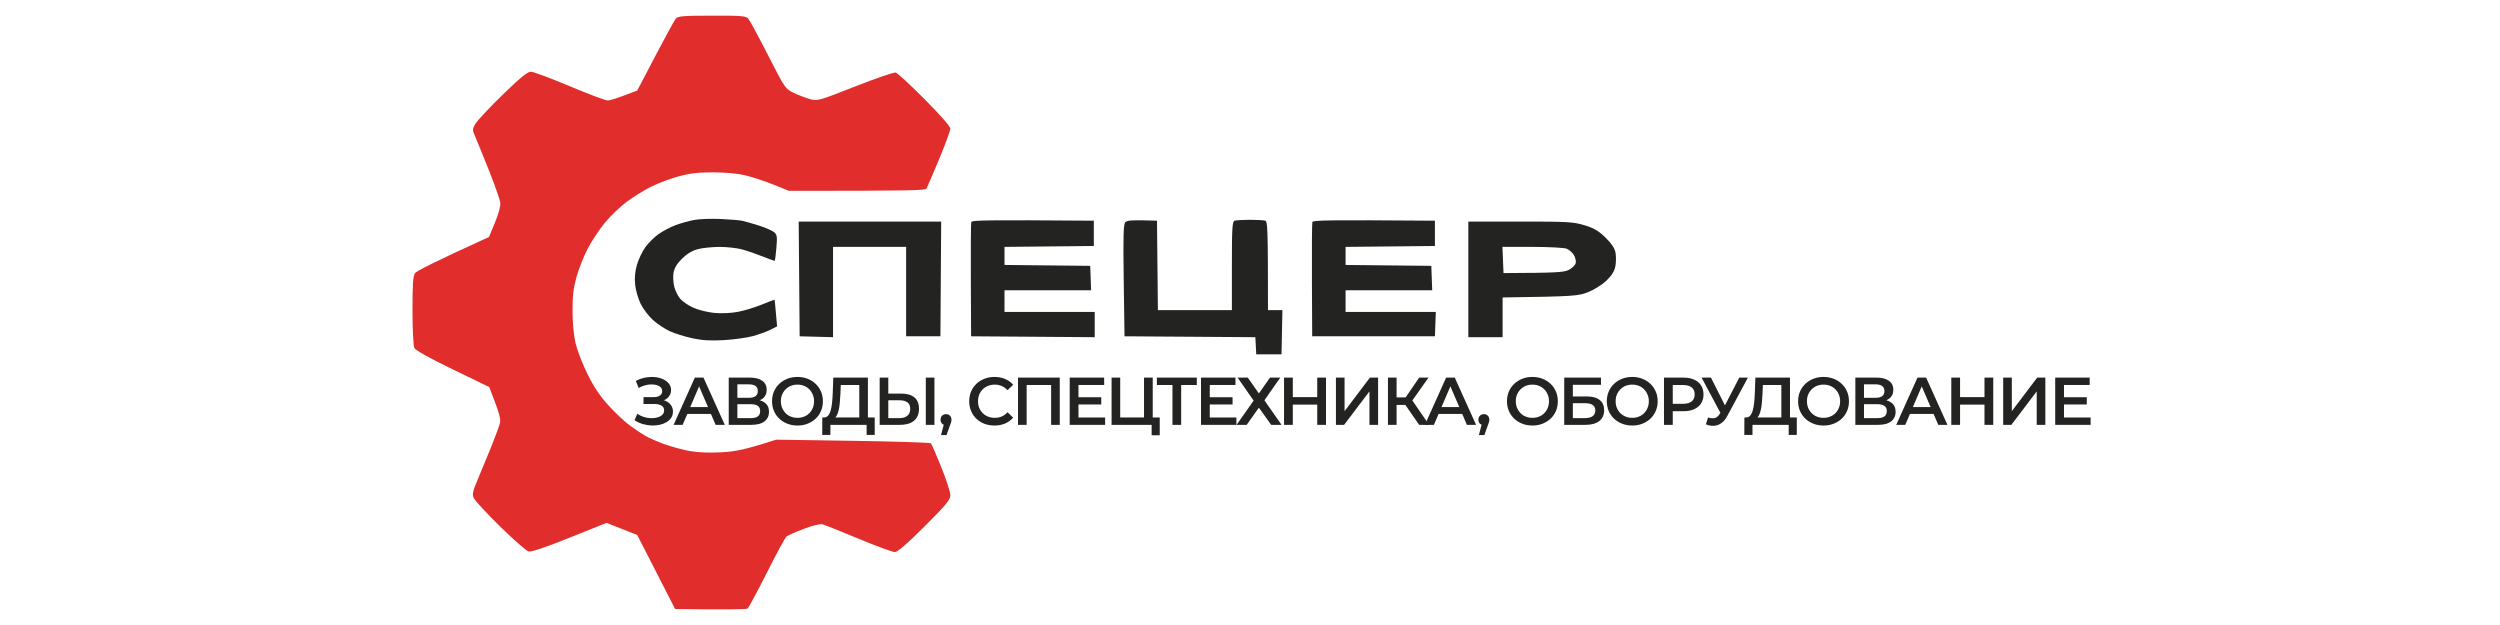 <svg width="800" height="200" viewBox="0 0 800 200" fill="none" xmlns="http://www.w3.org/2000/svg">
<path d="M203.046 134.464L203.953 132.412C204.6 132.859 205.305 133.204 206.068 133.449C206.845 133.679 207.615 133.802 208.378 133.816C209.14 133.831 209.831 133.744 210.45 133.557C211.083 133.37 211.586 133.089 211.961 132.715C212.335 132.34 212.522 131.872 212.522 131.31C212.522 130.634 212.241 130.13 211.68 129.798C211.133 129.453 210.385 129.28 209.435 129.28H205.917V127.077H209.219C210.068 127.077 210.723 126.904 211.183 126.558C211.658 126.213 211.896 125.745 211.896 125.154C211.896 124.665 211.737 124.261 211.421 123.945C211.119 123.628 210.701 123.39 210.169 123.232C209.651 123.073 209.061 123.001 208.399 123.016C207.752 123.016 207.075 123.117 206.37 123.318C205.665 123.505 204.996 123.786 204.363 124.161L203.478 121.892C204.428 121.388 205.42 121.036 206.457 120.834C207.507 120.632 208.521 120.575 209.5 120.661C210.478 120.748 211.356 120.971 212.133 121.331C212.925 121.691 213.558 122.166 214.033 122.757C214.507 123.333 214.745 124.017 214.745 124.809C214.745 125.529 214.551 126.169 214.162 126.731C213.788 127.278 213.27 127.703 212.608 128.006C211.946 128.308 211.176 128.459 210.299 128.459L210.406 127.768C211.399 127.768 212.263 127.941 212.997 128.286C213.745 128.618 214.32 129.078 214.723 129.669C215.141 130.259 215.349 130.943 215.349 131.721C215.349 132.455 215.162 133.111 214.788 133.687C214.414 134.248 213.903 134.723 213.256 135.112C212.608 135.487 211.867 135.767 211.032 135.955C210.198 136.127 209.32 136.192 208.399 136.149C207.478 136.106 206.557 135.947 205.636 135.674C204.73 135.4 203.866 134.997 203.046 134.464Z" fill="#232321"/>
<path d="M215.552 135.955L222.351 120.834H225.114L231.935 135.955H228.999L223.15 122.325H224.272L218.445 135.955H215.552ZM218.682 132.455L219.438 130.252H227.596L228.352 132.455H218.682Z" fill="#232321"/>
<path d="M233.194 135.955V120.834H239.95C241.648 120.834 242.972 121.172 243.921 121.849C244.871 122.512 245.346 123.469 245.346 124.722C245.346 125.961 244.893 126.918 243.986 127.595C243.08 128.258 241.885 128.589 240.403 128.589L240.792 127.811C242.475 127.811 243.778 128.15 244.698 128.826C245.619 129.503 246.08 130.482 246.08 131.764C246.08 133.075 245.598 134.104 244.634 134.853C243.67 135.587 242.245 135.955 240.36 135.955H233.194ZM235.957 133.795H240.274C241.252 133.795 241.993 133.615 242.497 133.255C243.001 132.88 243.252 132.311 243.252 131.548C243.252 130.785 243.001 130.23 242.497 129.885C241.993 129.525 241.252 129.345 240.274 129.345H235.957V133.795ZM235.957 127.293H239.713C240.619 127.293 241.31 127.113 241.785 126.753C242.259 126.378 242.497 125.845 242.497 125.154C242.497 124.434 242.259 123.894 241.785 123.534C241.31 123.174 240.619 122.994 239.713 122.994H235.957V127.293Z" fill="#232321"/>
<path d="M255.212 136.171C254.032 136.171 252.946 135.976 251.953 135.587C250.96 135.199 250.097 134.659 249.363 133.967C248.629 133.262 248.06 132.441 247.658 131.505C247.255 130.554 247.053 129.518 247.053 128.394C247.053 127.271 247.255 126.241 247.658 125.305C248.06 124.355 248.629 123.534 249.363 122.843C250.097 122.137 250.96 121.59 251.953 121.201C252.946 120.812 254.025 120.618 255.19 120.618C256.37 120.618 257.45 120.812 258.428 121.201C259.421 121.59 260.284 122.137 261.018 122.843C261.752 123.534 262.32 124.355 262.723 125.305C263.126 126.241 263.328 127.271 263.328 128.394C263.328 129.518 263.126 130.554 262.723 131.505C262.32 132.455 261.752 133.276 261.018 133.967C260.284 134.659 259.421 135.199 258.428 135.587C257.45 135.976 256.378 136.171 255.212 136.171ZM255.19 133.708C255.953 133.708 256.658 133.579 257.306 133.319C257.953 133.06 258.514 132.693 258.989 132.218C259.464 131.728 259.831 131.166 260.09 130.533C260.363 129.885 260.5 129.172 260.5 128.394C260.5 127.617 260.363 126.911 260.09 126.277C259.831 125.629 259.464 125.068 258.989 124.593C258.514 124.103 257.953 123.729 257.306 123.469C256.658 123.21 255.953 123.081 255.19 123.081C254.428 123.081 253.723 123.21 253.075 123.469C252.442 123.729 251.881 124.103 251.392 124.593C250.917 125.068 250.543 125.629 250.269 126.277C250.01 126.911 249.881 127.617 249.881 128.394C249.881 129.158 250.01 129.863 250.269 130.511C250.543 131.159 250.917 131.728 251.392 132.218C251.866 132.693 252.428 133.06 253.075 133.319C253.723 133.579 254.428 133.708 255.19 133.708Z" fill="#232321"/>
<path d="M274.966 134.659V123.21H269.052L268.944 125.889C268.901 126.897 268.836 127.854 268.749 128.762C268.678 129.654 268.555 130.468 268.383 131.202C268.224 131.937 268.001 132.549 267.713 133.039C267.426 133.528 267.073 133.852 266.656 134.011L263.634 133.579C264.181 133.607 264.627 133.42 264.972 133.017C265.332 132.614 265.613 132.052 265.814 131.332C266.015 130.612 266.167 129.77 266.267 128.805C266.368 127.826 266.44 126.767 266.483 125.629L266.656 120.834H277.728V134.659H274.966ZM263.116 139.173L263.138 133.579H279.909V139.173H277.318V135.955H265.728V139.173H263.116Z" fill="#232321"/>
<path d="M288.443 125.953C290.242 125.953 291.63 126.357 292.609 127.163C293.587 127.97 294.076 129.179 294.076 130.792C294.076 132.491 293.537 133.78 292.458 134.659C291.393 135.523 289.904 135.955 287.99 135.955H281.493V120.834H284.256V125.953H288.443ZM287.86 133.795C288.939 133.795 289.774 133.543 290.364 133.039C290.968 132.535 291.271 131.8 291.271 130.835C291.271 129.885 290.976 129.194 290.386 128.762C289.796 128.315 288.954 128.092 287.86 128.092H284.256V133.795H287.86ZM296.256 135.955V120.834H299.019V135.955H296.256Z" fill="#232321"/>
<path d="M301.129 139.216L302.381 134.443L302.748 136.041C302.245 136.041 301.82 135.89 301.475 135.587C301.144 135.271 300.978 134.846 300.978 134.313C300.978 133.766 301.144 133.334 301.475 133.017C301.82 132.686 302.237 132.52 302.727 132.52C303.23 132.52 303.648 132.686 303.979 133.017C304.31 133.348 304.475 133.78 304.475 134.313C304.475 134.457 304.461 134.615 304.432 134.788C304.403 134.947 304.353 135.134 304.281 135.35C304.223 135.566 304.122 135.839 303.979 136.171L302.878 139.216H301.129Z" fill="#232321"/>
<path d="M318.213 136.171C317.062 136.171 315.99 135.983 314.997 135.609C314.019 135.22 313.163 134.68 312.429 133.989C311.709 133.283 311.148 132.455 310.745 131.505C310.342 130.554 310.141 129.518 310.141 128.394C310.141 127.271 310.342 126.234 310.745 125.284C311.148 124.333 311.717 123.513 312.451 122.821C313.184 122.116 314.041 121.576 315.019 121.201C315.998 120.812 317.07 120.618 318.235 120.618C319.473 120.618 320.602 120.834 321.624 121.266C322.645 121.684 323.509 122.31 324.214 123.145L322.401 124.852C321.854 124.261 321.242 123.822 320.566 123.534C319.89 123.232 319.156 123.081 318.365 123.081C317.573 123.081 316.847 123.21 316.185 123.469C315.537 123.729 314.969 124.096 314.479 124.571C314.005 125.046 313.63 125.608 313.357 126.256C313.098 126.904 312.969 127.617 312.969 128.394C312.969 129.172 313.098 129.885 313.357 130.533C313.63 131.181 314.005 131.743 314.479 132.218C314.969 132.693 315.537 133.06 316.185 133.319C316.847 133.579 317.573 133.708 318.365 133.708C319.156 133.708 319.89 133.564 320.566 133.276C321.242 132.974 321.854 132.52 322.401 131.915L324.214 133.643C323.509 134.464 322.645 135.091 321.624 135.523C320.602 135.955 319.465 136.171 318.213 136.171Z" fill="#232321"/>
<path d="M325.762 135.955V120.834H339.122V135.955H336.359V122.519L337.007 123.21H327.877L328.524 122.519V135.955H325.762Z" fill="#232321"/>
<path d="M344.893 127.12H352.405V129.431H344.893V127.12ZM345.109 133.6H353.635V135.955H342.303V120.834H353.333V123.189H345.109V133.6Z" fill="#232321"/>
<path d="M355.705 135.955V120.834H358.468V133.579H366.087V120.834H368.872V135.955H355.705ZM368.526 139.281V135.263L369.152 135.955H366.087V133.579H371.116V139.281H368.526Z" fill="#232321"/>
<path d="M375.188 135.955V122.519L375.857 123.21H370.202V120.834H382.98V123.21H377.325L377.972 122.519V135.955H375.188Z" fill="#232321"/>
<path d="M386.911 127.12H394.422V129.431H386.911V127.12ZM387.127 133.6H395.652V135.955H384.321V120.834H395.35V123.189H387.127V133.6Z" fill="#232321"/>
<path d="M396.043 120.834H399.281L402.842 125.889L406.404 120.834H409.685L404.612 128.092L410.095 135.955H406.771L402.842 130.446L398.936 135.955H395.698L401.159 128.2L396.043 120.834Z" fill="#232321"/>
<path d="M421.511 120.834H424.317V135.955H421.511V120.834ZM413.698 135.955H410.892V120.834H413.698V135.955ZM421.727 129.474H413.461V127.077H421.727V129.474Z" fill="#232321"/>
<path d="M427.498 135.955V120.834H430.261V131.57L438.376 120.834H440.988V135.955H438.225V125.241L430.11 135.955H427.498Z" fill="#232321"/>
<path d="M454.139 135.955L449.023 128.589L451.29 127.185L457.312 135.955H454.139ZM444.145 135.955V120.834H446.908V135.955H444.145ZM446.066 129.582V127.163H451.16V129.582H446.066ZM451.549 128.718L448.98 128.373L454.139 120.834H457.117L451.549 128.718Z" fill="#232321"/>
<path d="M455.963 135.955L462.762 120.834H465.525L472.345 135.955H469.41L463.561 122.325H464.683L458.855 135.955H455.963ZM459.093 132.455L459.848 130.252H468.007L468.762 132.455H459.093Z" fill="#232321"/>
<path d="M473.242 139.216L474.494 134.443L474.861 136.041C474.357 136.041 473.933 135.89 473.588 135.587C473.257 135.271 473.091 134.846 473.091 134.313C473.091 133.766 473.257 133.334 473.588 133.017C473.933 132.686 474.35 132.52 474.839 132.52C475.343 132.52 475.76 132.686 476.091 133.017C476.422 133.348 476.588 133.78 476.588 134.313C476.588 134.457 476.573 134.615 476.545 134.788C476.516 134.947 476.465 135.134 476.393 135.35C476.336 135.566 476.235 135.839 476.091 136.171L474.99 139.216H473.242Z" fill="#232321"/>
<path d="M490.391 136.171C489.211 136.171 488.125 135.976 487.132 135.587C486.139 135.199 485.276 134.659 484.542 133.967C483.808 133.262 483.239 132.441 482.836 131.505C482.434 130.554 482.232 129.518 482.232 128.394C482.232 127.271 482.434 126.241 482.836 125.305C483.239 124.355 483.808 123.534 484.542 122.843C485.276 122.137 486.139 121.59 487.132 121.201C488.125 120.812 489.204 120.618 490.369 120.618C491.549 120.618 492.629 120.812 493.607 121.201C494.6 121.59 495.463 122.137 496.197 122.843C496.931 123.534 497.499 124.355 497.902 125.305C498.305 126.241 498.507 127.271 498.507 128.394C498.507 129.518 498.305 130.554 497.902 131.505C497.499 132.455 496.931 133.276 496.197 133.967C495.463 134.659 494.6 135.199 493.607 135.587C492.629 135.976 491.557 136.171 490.391 136.171ZM490.369 133.708C491.132 133.708 491.837 133.579 492.485 133.319C493.132 133.06 493.693 132.693 494.168 132.218C494.643 131.728 495.01 131.166 495.269 130.533C495.542 129.885 495.679 129.172 495.679 128.394C495.679 127.617 495.542 126.911 495.269 126.277C495.01 125.629 494.643 125.068 494.168 124.593C493.693 124.103 493.132 123.729 492.485 123.469C491.837 123.21 491.132 123.081 490.369 123.081C489.607 123.081 488.902 123.21 488.254 123.469C487.621 123.729 487.06 124.103 486.571 124.593C486.096 125.068 485.722 125.629 485.448 126.277C485.189 126.911 485.06 127.617 485.06 128.394C485.06 129.158 485.189 129.863 485.448 130.511C485.722 131.159 486.096 131.728 486.571 132.218C487.045 132.693 487.607 133.06 488.254 133.319C488.902 133.579 489.607 133.708 490.369 133.708Z" fill="#232321"/>
<path d="M500.551 135.955V120.834H512.315V123.145H503.314V126.861H507.782C509.595 126.861 510.969 127.242 511.904 128.006C512.854 128.754 513.329 129.849 513.329 131.289C513.329 132.772 512.804 133.924 511.753 134.745C510.717 135.551 509.25 135.955 507.35 135.955H500.551ZM503.314 133.795H507.199C508.278 133.795 509.099 133.586 509.66 133.168C510.221 132.751 510.502 132.146 510.502 131.354C510.502 129.798 509.401 129.021 507.199 129.021H503.314V133.795Z" fill="#232321"/>
<path d="M522.337 136.171C521.157 136.171 520.071 135.976 519.078 135.587C518.085 135.199 517.222 134.659 516.488 133.967C515.754 133.262 515.186 132.441 514.783 131.505C514.38 130.554 514.178 129.518 514.178 128.394C514.178 127.271 514.38 126.241 514.783 125.305C515.186 124.355 515.754 123.534 516.488 122.843C517.222 122.137 518.085 121.59 519.078 121.201C520.071 120.812 521.15 120.618 522.316 120.618C523.496 120.618 524.575 120.812 525.553 121.201C526.546 121.59 527.41 122.137 528.143 122.843C528.877 123.534 529.446 124.355 529.848 125.305C530.251 126.241 530.453 127.271 530.453 128.394C530.453 129.518 530.251 130.554 529.848 131.505C529.446 132.455 528.877 133.276 528.143 133.967C527.41 134.659 526.546 135.199 525.553 135.587C524.575 135.976 523.503 136.171 522.337 136.171ZM522.316 133.708C523.078 133.708 523.783 133.579 524.431 133.319C525.078 133.06 525.64 132.693 526.114 132.218C526.589 131.728 526.956 131.166 527.215 130.533C527.489 129.885 527.625 129.172 527.625 128.394C527.625 127.617 527.489 126.911 527.215 126.277C526.956 125.629 526.589 125.068 526.114 124.593C525.64 124.103 525.078 123.729 524.431 123.469C523.783 123.21 523.078 123.081 522.316 123.081C521.553 123.081 520.848 123.21 520.2 123.469C519.567 123.729 519.006 124.103 518.517 124.593C518.042 125.068 517.668 125.629 517.394 126.277C517.135 126.911 517.006 127.617 517.006 128.394C517.006 129.158 517.135 129.863 517.394 130.511C517.668 131.159 518.042 131.728 518.517 132.218C518.992 132.693 519.553 133.06 520.2 133.319C520.848 133.579 521.553 133.708 522.316 133.708Z" fill="#232321"/>
<path d="M532.476 135.955V120.834H538.692C540.03 120.834 541.174 121.05 542.124 121.482C543.088 121.914 543.829 122.533 544.347 123.34C544.865 124.146 545.124 125.104 545.124 126.213C545.124 127.322 544.865 128.279 544.347 129.086C543.829 129.892 543.088 130.511 542.124 130.943C541.174 131.375 540.03 131.591 538.692 131.591H534.03L535.282 130.274V135.955H532.476ZM535.282 130.576L534.03 129.215H538.563C539.8 129.215 540.728 128.956 541.347 128.438C541.98 127.905 542.297 127.163 542.297 126.213C542.297 125.248 541.98 124.506 541.347 123.988C540.728 123.469 539.8 123.21 538.563 123.21H534.03L535.282 121.828V130.576Z" fill="#232321"/>
<path d="M546.578 133.579C547.37 133.852 548.067 133.924 548.672 133.795C549.276 133.665 549.816 133.226 550.291 132.477L551.024 131.332L551.305 131.03L556.572 120.834H559.334L552.773 133.039C552.24 134.061 551.607 134.839 550.873 135.371C550.139 135.904 549.348 136.2 548.499 136.257C547.665 136.329 546.794 136.171 545.887 135.782L546.578 133.579ZM551.24 133.449L544.506 120.834H547.506L552.773 131.289L551.24 133.449Z" fill="#232321"/>
<path d="M570.032 134.659V123.21H564.118L564.01 125.889C563.967 126.897 563.902 127.854 563.816 128.762C563.744 129.654 563.622 130.468 563.449 131.202C563.291 131.937 563.068 132.549 562.78 133.039C562.492 133.528 562.14 133.852 561.722 134.011L558.701 133.579C559.247 133.607 559.694 133.42 560.039 133.017C560.399 132.614 560.679 132.052 560.881 131.332C561.082 130.612 561.233 129.77 561.334 128.805C561.435 127.826 561.507 126.767 561.55 125.629L561.722 120.834H572.795V134.659H570.032ZM558.183 139.173L558.204 133.579H574.975V139.173H572.385V135.955H560.794V139.173H558.183Z" fill="#232321"/>
<path d="M583.553 136.171C582.373 136.171 581.286 135.976 580.294 135.587C579.301 135.199 578.437 134.659 577.704 133.967C576.97 133.262 576.401 132.441 575.998 131.505C575.595 130.554 575.394 129.518 575.394 128.394C575.394 127.271 575.595 126.241 575.998 125.305C576.401 124.355 576.97 123.534 577.704 122.843C578.437 122.137 579.301 121.59 580.294 121.201C581.286 120.812 582.366 120.618 583.531 120.618C584.711 120.618 585.79 120.812 586.769 121.201C587.762 121.59 588.625 122.137 589.359 122.843C590.093 123.534 590.661 124.355 591.064 125.305C591.467 126.241 591.668 127.271 591.668 128.394C591.668 129.518 591.467 130.554 591.064 131.505C590.661 132.455 590.093 133.276 589.359 133.967C588.625 134.659 587.762 135.199 586.769 135.587C585.79 135.976 584.718 136.171 583.553 136.171ZM583.531 133.708C584.294 133.708 584.999 133.579 585.646 133.319C586.294 133.06 586.855 132.693 587.33 132.218C587.805 131.728 588.172 131.166 588.431 130.533C588.704 129.885 588.841 129.172 588.841 128.394C588.841 127.617 588.704 126.911 588.431 126.277C588.172 125.629 587.805 125.068 587.33 124.593C586.855 124.103 586.294 123.729 585.646 123.469C584.999 123.21 584.294 123.081 583.531 123.081C582.769 123.081 582.064 123.21 581.416 123.469C580.783 123.729 580.222 124.103 579.732 124.593C579.258 125.068 578.883 125.629 578.61 126.277C578.351 126.911 578.222 127.617 578.222 128.394C578.222 129.158 578.351 129.863 578.61 130.511C578.883 131.159 579.258 131.728 579.732 132.218C580.207 132.693 580.768 133.06 581.416 133.319C582.064 133.579 582.769 133.708 583.531 133.708Z" fill="#232321"/>
<path d="M593.713 135.955V120.834H600.469C602.167 120.834 603.491 121.172 604.44 121.849C605.39 122.512 605.865 123.469 605.865 124.722C605.865 125.961 605.412 126.918 604.505 127.595C603.599 128.258 602.404 128.589 600.922 128.589L601.311 127.811C602.994 127.811 604.296 128.15 605.217 128.826C606.138 129.503 606.599 130.482 606.599 131.764C606.599 133.075 606.117 134.104 605.153 134.853C604.189 135.587 602.764 135.955 600.879 135.955H593.713ZM596.476 133.795H600.793C601.771 133.795 602.512 133.615 603.016 133.255C603.519 132.88 603.771 132.311 603.771 131.548C603.771 130.785 603.519 130.23 603.016 129.885C602.512 129.525 601.771 129.345 600.793 129.345H596.476V133.795ZM596.476 127.293H600.231C601.138 127.293 601.829 127.113 602.304 126.753C602.778 126.378 603.016 125.845 603.016 125.154C603.016 124.434 602.778 123.894 602.304 123.534C601.829 123.174 601.138 122.994 600.231 122.994H596.476V127.293Z" fill="#232321"/>
<path d="M606.795 135.955L613.594 120.834H616.357L623.177 135.955H620.242L614.393 122.325H615.515L609.687 135.955H606.795ZM609.925 132.455L610.68 130.252H618.839L619.595 132.455H609.925Z" fill="#232321"/>
<path d="M635.035 120.834H637.841V135.955H635.035V120.834ZM627.221 135.955H624.415V120.834H627.221V135.955ZM635.25 129.474H626.984V127.077H635.25V129.474Z" fill="#232321"/>
<path d="M641.021 135.955V120.834H643.784V131.57L651.9 120.834H654.511V135.955H651.749V125.241L643.633 135.955H641.021Z" fill="#232321"/>
<path d="M660.258 127.12H667.77V129.431H660.258V127.12ZM660.474 133.6H669V135.955H657.668V120.834H668.698V123.189H660.474V133.6Z" fill="#232321"/>
<path fill-rule="evenodd" clip-rule="evenodd" d="M227.798 5.003C237.154 4.979 238.679 5.101 239.43 5.939C239.903 6.476 242.762 11.753 245.782 17.672C251.182 28.266 251.309 28.456 254.012 29.734C255.519 30.45 257.858 31.34 259.209 31.71C261.595 32.375 261.993 32.259 273.647 27.665C280.237 25.069 286.087 23.064 286.641 23.22C287.196 23.37 291.348 27.208 295.864 31.745C300.814 36.715 304.094 40.455 304.106 41.148C304.117 41.784 302.5 46.206 300.508 50.974C298.515 55.742 296.69 59.967 296.453 60.366C296.124 60.926 291.065 61.082 252.424 61.059L247.515 59.077C244.812 57.99 240.787 56.661 238.563 56.123C236.04 55.517 232.13 55.147 228.168 55.147C223.404 55.147 220.66 55.465 217.195 56.418C214.654 57.117 210.756 58.574 208.532 59.66C206.309 60.747 202.734 62.943 200.592 64.538C198.449 66.139 195.255 69.203 193.5 71.347C191.744 73.491 189.295 77.202 188.054 79.583C186.818 81.97 185.218 85.998 184.502 88.541C183.503 92.09 183.203 94.645 183.214 99.523C183.226 103.43 183.601 107.441 184.196 109.926C184.733 112.151 186.448 116.573 188.019 119.751C190.052 123.861 192.01 126.768 194.793 129.819C196.953 132.178 200.014 135.05 201.602 136.2C203.19 137.356 205.397 138.83 206.511 139.483C207.62 140.136 210.352 141.321 212.575 142.124C214.799 142.922 218.437 143.91 220.66 144.321C223.242 144.794 226.897 144.945 230.767 144.737C235.352 144.488 238.234 143.956 248.381 140.691L272.925 141.061C286.422 141.263 297.66 141.621 297.891 141.858C298.122 142.095 299.624 145.546 301.224 149.516C302.823 153.493 304.129 157.521 304.117 158.475C304.111 159.931 302.777 161.538 295.882 168.427C290.262 174.039 287.242 176.646 286.353 176.663C285.637 176.675 280.439 174.762 274.802 172.415C269.166 170.075 263.968 167.994 263.252 167.792C262.444 167.572 260.157 168.115 257.188 169.248C254.566 170.242 252.077 171.346 251.656 171.704C251.234 172.057 248.398 177.288 245.366 183.327C242.329 189.367 239.557 194.505 239.204 194.742C238.852 194.979 233.493 195.106 216.04 194.887L203.912 171.196L194.095 167.318L182.256 172.063C174.205 175.288 170.001 176.692 169.117 176.455C168.401 176.259 164.301 172.658 160.004 168.445C155.707 164.231 151.919 160.139 151.584 159.342C151.087 158.157 151.283 157.169 152.698 153.851C153.645 151.626 155.586 146.945 157.001 143.448C158.421 139.951 159.761 136.31 159.981 135.356C160.281 134.073 159.888 132.357 156.556 123.855L144.861 118.191C137.66 114.706 132.947 112.082 132.589 111.371C132.266 110.724 132.006 105.424 132 99.378C131.994 90.871 132.168 88.293 132.82 87.385C133.276 86.75 138.786 83.889 156.481 75.826L158.398 71.202C159.576 68.347 160.229 65.914 160.09 64.845C159.969 63.891 158.427 59.47 156.66 55.02C154.893 50.569 152.912 45.691 152.259 44.183C151.081 41.466 151.081 41.414 152.173 39.559C152.779 38.524 156.689 34.363 160.853 30.311C166.409 24.908 168.811 22.942 169.856 22.942C170.642 22.942 176.22 25.023 182.256 27.566C188.291 30.109 193.812 32.173 194.528 32.155C195.244 32.132 197.646 31.41 203.912 28.977L209.688 17.949C212.864 11.88 215.815 6.494 216.248 5.974C216.924 5.159 218.552 5.02 227.798 5.003Z" fill="#E12D2C"/>
<path d="M399.979 70.335C402.202 70.335 404.409 70.468 404.888 70.624C405.627 70.873 405.754 73.002 405.754 99.233H410.374L410.086 113.393H402L401.712 107.903L359.842 107.614L359.593 89.766C359.391 75.439 359.495 71.757 360.113 71.104C360.679 70.503 362.111 70.335 370.237 70.624L370.526 99.233H394.204V85.073C394.204 72.999 394.331 70.873 395.07 70.624C395.544 70.468 397.756 70.335 399.979 70.335Z" fill="#232321"/>
<path d="M222.249 70.364C223.918 70.063 227.753 69.936 230.767 70.081C233.782 70.219 236.9 70.491 237.697 70.682C238.489 70.867 240.833 71.549 242.895 72.196C244.956 72.843 247.133 73.797 247.728 74.311C248.664 75.121 248.756 75.791 248.444 79.293C248.248 81.517 248.023 83.389 247.948 83.46C247.867 83.53 246.112 82.906 244.05 82.073C241.988 81.247 238.997 80.218 237.408 79.791C235.82 79.369 232.638 79.016 230.334 79.01C228.03 79.01 224.911 79.317 223.404 79.704C221.561 80.172 219.881 81.166 218.281 82.738C216.658 84.333 215.792 85.755 215.538 87.24C215.336 88.431 215.434 90.448 215.752 91.72C216.069 92.991 216.935 94.748 217.68 95.621C218.425 96.494 220.308 97.777 221.867 98.47C223.427 99.169 226.395 99.909 228.457 100.123C230.646 100.343 233.776 100.221 235.965 99.822C238.026 99.447 241.538 98.389 243.761 97.471C245.984 96.546 247.832 95.852 247.873 95.927C247.913 95.997 248.104 97.939 248.67 104.435L246.504 105.533C245.315 106.134 242.779 107.053 240.874 107.567C238.968 108.082 234.81 108.654 231.633 108.839C227.406 109.088 224.697 108.926 221.527 108.238C219.147 107.724 215.896 106.706 214.308 105.978C212.72 105.25 210.294 103.632 208.92 102.378C207.539 101.123 205.778 98.8 205.004 97.21C204.23 95.621 203.439 92.887 203.248 91.142C203.013 89.022 203.2 86.903 203.808 84.784C204.305 83.039 205.506 80.501 206.476 79.149C207.447 77.796 209.347 75.901 210.698 74.936C212.05 73.965 214.516 72.664 216.185 72.046C217.854 71.422 220.58 70.664 222.249 70.364Z" fill="#232321"/>
<path d="M300.935 107.614H289.962V79.004H266.573V107.903L255.889 107.614L255.583 70.913H301.178L300.935 107.614Z" fill="#232321"/>
<path d="M310.805 71.058C310.984 70.474 315.137 70.352 350.024 70.624V78.716L321.437 79.004V84.784L348.869 85.073L349.158 92.876H321.437V99.811H350.313V107.903L310.753 107.614L310.666 89.702C310.62 79.854 310.683 71.462 310.805 71.058Z" fill="#232321"/>
<path fill-rule="evenodd" clip-rule="evenodd" d="M486.468 70.902C501.477 70.89 503.441 71 506.969 72.058C510.001 72.965 511.497 73.838 513.703 75.97C515.598 77.8 516.677 79.39 516.943 80.738C517.168 81.854 517.162 83.802 516.943 85.073C516.654 86.714 515.84 88.061 514.136 89.726C512.791 91.037 510.203 92.679 508.269 93.454C505.064 94.737 503.897 94.852 480.837 95.187V107.903H469.864V70.913L486.468 70.902ZM480.779 79.004L480.952 83.195L481.12 87.385C498.417 87.321 500.524 87.136 502.055 86.338C503.089 85.801 504.059 84.842 504.221 84.206C504.376 83.57 504.122 82.397 503.643 81.605C503.164 80.808 502.124 79.9 501.333 79.582C500.536 79.265 495.587 79.004 490.337 79.004H480.779Z" fill="#232321"/>
<path d="M419.955 71.058C420.134 70.474 424.288 70.352 459.174 70.624V78.716L430.587 79.004V84.784L458.019 85.073L458.308 92.876H430.587V99.811H459.463L459.174 107.614H419.903L419.816 89.702C419.77 79.854 419.834 71.462 419.955 71.058Z" fill="#232321"/>
</svg>
